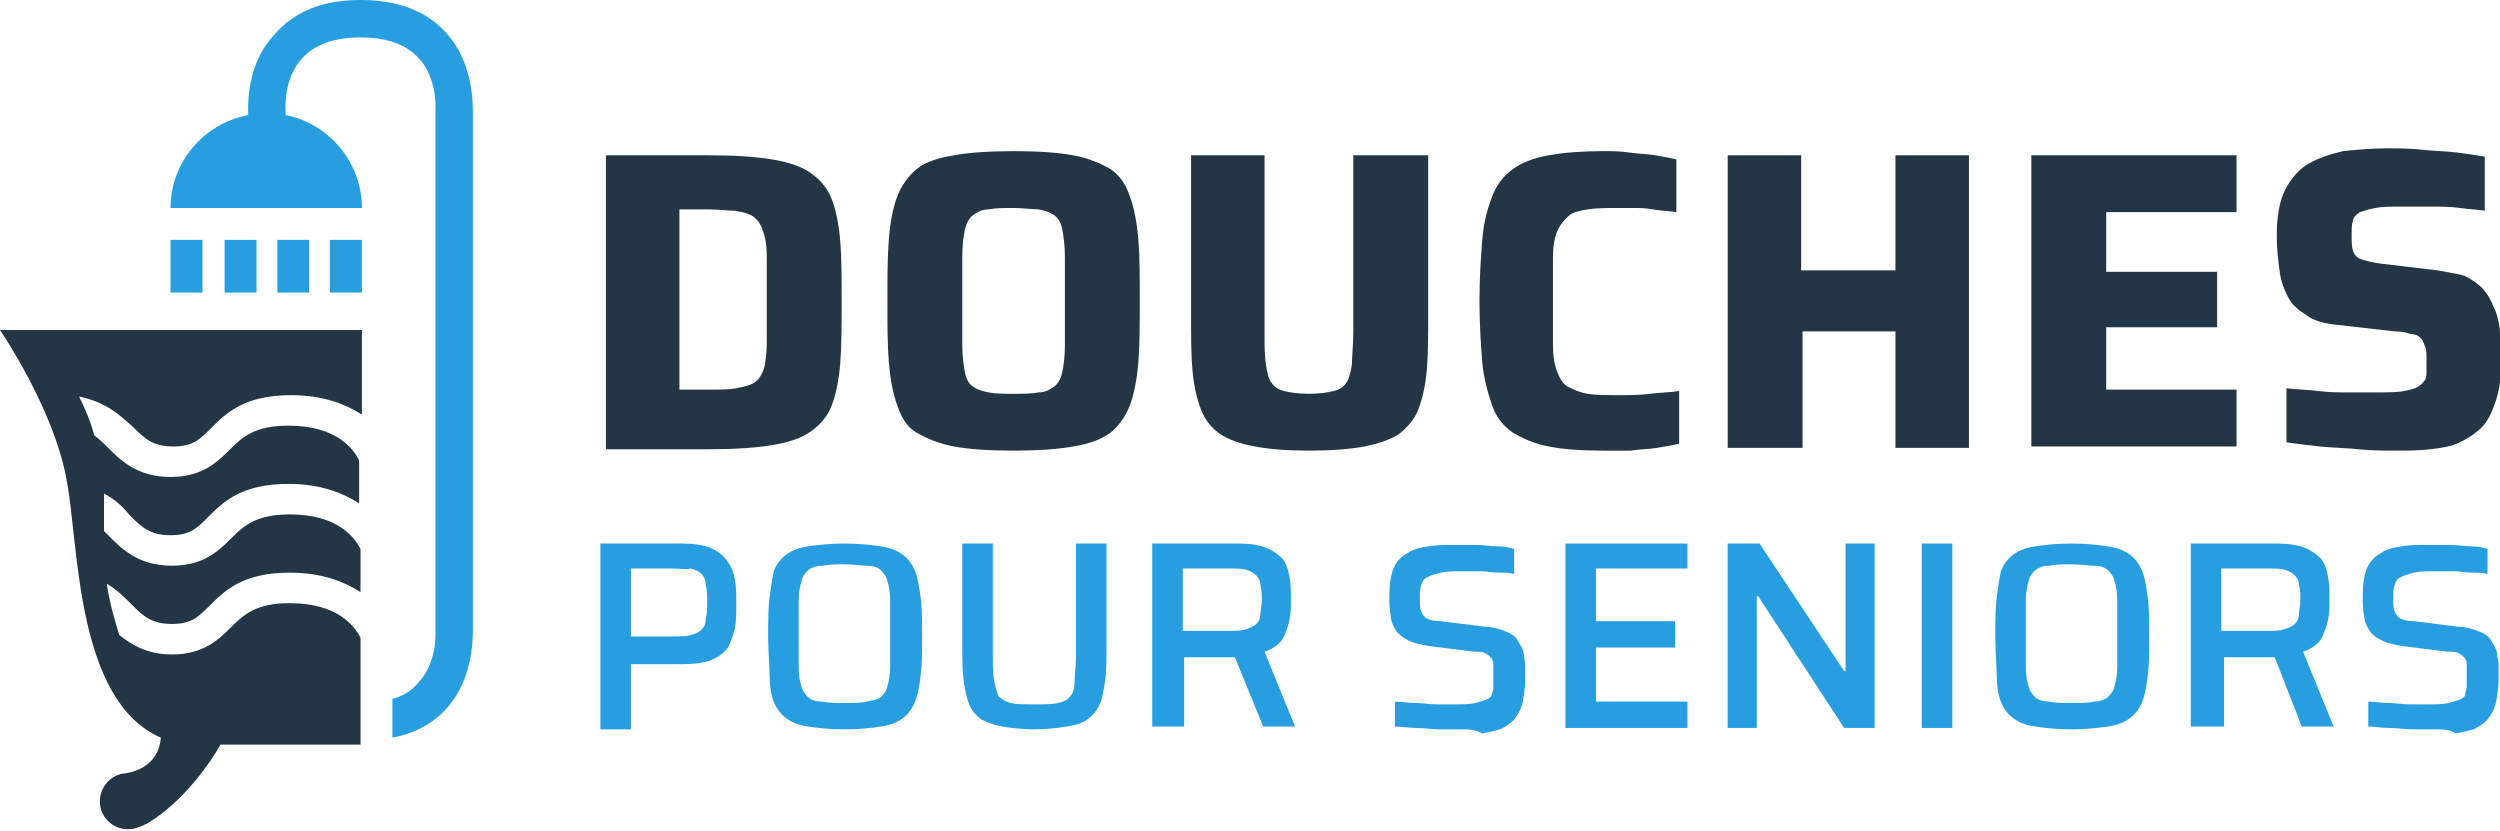 <?xml version="1.0" encoding="utf-8"?>
<!-- Generator: Adobe Illustrator 24.1.0, SVG Export Plug-In . SVG Version: 6.00 Build 0)  -->
<svg version="1.1" id="Layer_1" xmlns="http://www.w3.org/2000/svg" xmlns:xlink="http://www.w3.org/1999/xlink" x="0px" y="0px"
	 width="180.3px" height="59.9px" viewBox="0 0 180.3 59.9" style="enable-background:new 0 0 180.3 59.9;" xml:space="preserve">
<style type="text/css">
	.st0{fill:#223645;}
	.st1{fill:#279EE0;}
</style>
<g>
	<path class="st0" d="M43.7,32.3V11.2h7.4c1.9,0,3.4,0.1,4.6,0.3c1.2,0.2,2.1,0.5,2.8,1c0.7,0.5,1.2,1.1,1.5,1.9
		c0.3,0.8,0.5,1.8,0.6,3c0.1,1.2,0.1,2.7,0.1,4.4c0,1.7,0,3.1-0.1,4.4c-0.1,1.2-0.3,2.2-0.6,3c-0.3,0.8-0.8,1.4-1.5,1.9
		c-0.7,0.5-1.6,0.8-2.8,1c-1.2,0.2-2.7,0.3-4.6,0.3H43.7z M49.1,28.1h2c0.8,0,1.5,0,2-0.1c0.5-0.1,1-0.2,1.3-0.4
		c0.3-0.2,0.5-0.5,0.7-1c0.1-0.4,0.2-1.1,0.2-1.9c0-0.8,0-1.9,0-3.1c0-1.3,0-2.3,0-3.1c0-0.8-0.1-1.4-0.3-1.9
		c-0.1-0.4-0.4-0.8-0.7-1c-0.3-0.2-0.7-0.3-1.3-0.4c-0.5,0-1.2-0.1-2-0.1h-2V28.1z"/>
	<path class="st0" d="M73.1,32.5c-1.8,0-3.2-0.1-4.3-0.3c-1.1-0.2-2-0.6-2.7-1s-1.1-1.1-1.4-2c-0.3-0.8-0.5-1.9-0.6-3.1
		c-0.1-1.2-0.1-2.7-0.1-4.4c0-1.7,0-3.1,0.1-4.4s0.3-2.3,0.6-3.1c0.3-0.8,0.8-1.5,1.4-2c0.6-0.5,1.5-0.8,2.7-1
		c1.1-0.2,2.6-0.3,4.3-0.3c1.8,0,3.2,0.1,4.3,0.3c1.1,0.2,2,0.6,2.7,1c0.7,0.5,1.1,1.1,1.4,2c0.3,0.8,0.5,1.9,0.6,3.1
		c0.1,1.2,0.1,2.7,0.1,4.4c0,1.7,0,3.1-0.1,4.4c-0.1,1.2-0.3,2.3-0.6,3.1s-0.8,1.5-1.4,2c-0.7,0.5-1.5,0.8-2.7,1
		C76.3,32.4,74.8,32.5,73.1,32.5z M73.1,28.4c0.7,0,1.3,0,1.8-0.1c0.5,0,0.8-0.2,1.1-0.4c0.3-0.2,0.5-0.6,0.6-1
		c0.1-0.5,0.2-1.1,0.2-2c0-0.8,0-1.9,0-3.2c0-1.3,0-2.4,0-3.2c0-0.8-0.1-1.5-0.2-2c-0.1-0.5-0.3-0.8-0.6-1c-0.3-0.2-0.6-0.3-1.1-0.4
		c-0.5,0-1.1-0.1-1.8-0.1c-0.7,0-1.3,0-1.8,0.1c-0.5,0-0.8,0.2-1.1,0.4c-0.3,0.2-0.5,0.6-0.6,1c-0.1,0.5-0.2,1.1-0.2,2
		c0,0.8,0,1.9,0,3.2c0,1.3,0,2.4,0,3.2c0,0.8,0.1,1.5,0.2,2c0.1,0.5,0.3,0.8,0.6,1c0.3,0.2,0.6,0.3,1.1,0.4
		C71.8,28.4,72.4,28.4,73.1,28.4z"/>
	<path class="st0" d="M94.4,32.5c-1.6,0-2.8-0.1-3.9-0.3s-1.9-0.5-2.5-0.9c-0.6-0.4-1.1-1-1.4-1.8c-0.3-0.8-0.5-1.7-0.6-2.8
		c-0.1-1.1-0.1-2.4-0.1-4V11.2h5.3v12.7c0,1,0,1.8,0.1,2.4c0.1,0.6,0.2,1.1,0.4,1.3c0.2,0.3,0.5,0.5,0.9,0.6c0.4,0.1,1,0.2,1.8,0.2
		c0.8,0,1.4-0.1,1.8-0.2c0.4-0.1,0.7-0.3,0.9-0.6c0.2-0.3,0.3-0.7,0.4-1.3c0-0.6,0.1-1.4,0.1-2.4V11.2h5.4v11.5c0,1.6,0,2.9-0.1,4
		c-0.1,1.1-0.3,2-0.6,2.8c-0.3,0.8-0.8,1.3-1.4,1.8c-0.6,0.4-1.5,0.7-2.5,0.9C97.3,32.4,96,32.5,94.4,32.5z"/>
	<path class="st0" d="M115.6,32.5c-1.6,0-2.9-0.1-3.9-0.3c-1.1-0.2-1.9-0.6-2.6-1c-0.7-0.5-1.2-1.1-1.5-2s-0.6-1.9-0.7-3.1
		c-0.1-1.2-0.2-2.7-0.2-4.4c0-1.7,0.1-3.1,0.2-4.4s0.4-2.3,0.7-3.1c0.3-0.8,0.8-1.5,1.5-2c0.7-0.5,1.5-0.8,2.6-1
		c1.1-0.2,2.4-0.3,3.9-0.3c0.6,0,1.3,0,1.9,0.1c0.7,0.1,1.3,0.1,1.9,0.2c0.6,0.1,1.1,0.2,1.5,0.3v3.8c-0.6-0.1-1.2-0.1-1.7-0.2
		c-0.5-0.1-1-0.1-1.4-0.1c-0.4,0-0.7,0-1,0c-0.9,0-1.7,0-2.3,0.1c-0.6,0.1-1.1,0.2-1.4,0.5s-0.6,0.6-0.8,1.1
		c-0.2,0.5-0.3,1.1-0.3,1.9c0,0.8,0,1.8,0,3.1c0,1.2,0,2.2,0,3.1s0.1,1.5,0.3,2s0.4,0.9,0.8,1.1s0.8,0.4,1.4,0.5
		c0.6,0.1,1.4,0.1,2.3,0.1c0.7,0,1.4,0,2.2-0.1s1.5-0.1,2.1-0.2V32c-0.4,0.1-1,0.2-1.6,0.3c-0.6,0.1-1.3,0.1-1.9,0.2
		C116.9,32.5,116.2,32.5,115.6,32.5z"/>
	<path class="st0" d="M124.6,32.3V11.2h5.3v8.3h6.8v-8.3h5.3v21.1h-5.3v-8.4H130v8.4H124.6z"/>
	<path class="st0" d="M146.5,32.3V11.2h14.8v4.1h-9.4v4.3h8v4h-8v4.5h9.4v4.1H146.5z"/>
	<path class="st0" d="M172.7,32.5c-0.8,0-1.7,0-2.6-0.1c-0.9-0.1-1.9-0.1-2.8-0.2c-0.9-0.1-1.7-0.2-2.4-0.3v-3.9
		c0.8,0.1,1.5,0.1,2.3,0.2c0.8,0.1,1.5,0.1,2.2,0.1s1.3,0,1.8,0c0.9,0,1.7,0,2.2-0.1c0.5-0.1,0.9-0.2,1.1-0.4
		c0.2-0.1,0.3-0.3,0.4-0.4c0.1-0.2,0.1-0.4,0.1-0.6c0-0.2,0-0.5,0-0.8c0-0.4,0-0.8-0.1-1s-0.1-0.4-0.3-0.6s-0.4-0.3-0.7-0.3
		c-0.3-0.1-0.7-0.2-1.2-0.2l-4.4-0.5c-0.8-0.1-1.5-0.3-2-0.7c-0.5-0.3-1-0.7-1.3-1.3s-0.5-1.1-0.6-1.9c-0.1-0.7-0.2-1.6-0.2-2.5
		c0-1.4,0.2-2.5,0.6-3.3c0.4-0.8,1-1.5,1.7-1.9c0.7-0.4,1.6-0.7,2.5-0.9c1-0.1,2-0.2,3.1-0.2c0.8,0,1.7,0,2.6,0.1
		c0.9,0.1,1.7,0.1,2.5,0.2c0.8,0.1,1.4,0.2,2,0.3v3.9c-0.5-0.1-1.1-0.1-1.8-0.2c-0.7-0.1-1.4-0.1-2.1-0.1c-0.7,0-1.4,0-2.1,0
		c-0.8,0-1.4,0-1.9,0.1c-0.5,0.1-0.8,0.2-1.1,0.3c-0.3,0.2-0.5,0.4-0.5,0.6c-0.1,0.3-0.1,0.6-0.1,1c0,0.5,0,0.9,0.1,1.2
		s0.3,0.5,0.6,0.6c0.3,0.1,0.7,0.2,1.3,0.3l4.2,0.5c0.6,0.1,1.1,0.2,1.6,0.3c0.5,0.1,0.9,0.4,1.3,0.7c0.4,0.3,0.7,0.7,1,1.3
		c0.1,0.3,0.3,0.6,0.4,1s0.2,0.8,0.2,1.3s0.1,1,0.1,1.7c0,1.2-0.1,2.2-0.4,3.1s-0.6,1.5-1,1.9c-0.5,0.5-1,0.8-1.6,1.1
		c-0.6,0.3-1.3,0.4-2.1,0.5C174.4,32.5,173.6,32.5,172.7,32.5z"/>
	<path class="st1" d="M43.3,52.4V39.2h5.9c0.8,0,1.5,0.1,2,0.3c0.5,0.2,0.9,0.5,1.2,0.9s0.5,0.8,0.6,1.4c0.1,0.5,0.1,1.1,0.1,1.8
		c0,0.6,0,1.2-0.1,1.7c-0.1,0.5-0.3,1-0.5,1.4c-0.3,0.4-0.7,0.7-1.2,0.9c-0.5,0.2-1.2,0.3-2.1,0.3h-3.7v4.7H43.3z M45.5,45.9h2.9
		c0.6,0,1.1,0,1.4-0.1c0.4-0.1,0.6-0.2,0.8-0.4s0.3-0.4,0.3-0.8c0.1-0.3,0.1-0.7,0.1-1.2c0-0.5,0-0.9-0.1-1.2c0-0.3-0.1-0.6-0.3-0.8
		c-0.2-0.2-0.4-0.3-0.8-0.4C49.5,41.1,49,41,48.4,41h-2.9V45.9z"/>
	<path class="st1" d="M60.9,52.6c-1.1,0-1.9-0.1-2.6-0.2c-0.7-0.1-1.2-0.3-1.6-0.6c-0.4-0.3-0.7-0.7-0.9-1.2
		c-0.2-0.5-0.3-1.2-0.3-1.9s-0.1-1.7-0.1-2.8s0-2,0.1-2.8c0.1-0.8,0.2-1.4,0.3-1.9c0.2-0.5,0.5-0.9,0.9-1.2c0.4-0.3,0.9-0.5,1.6-0.6
		c0.7-0.1,1.5-0.2,2.6-0.2s1.9,0.1,2.6,0.2c0.7,0.1,1.2,0.3,1.6,0.6c0.4,0.3,0.7,0.7,0.9,1.2c0.2,0.5,0.3,1.2,0.4,1.9
		c0.1,0.8,0.1,1.7,0.1,2.8s0,2-0.1,2.8c-0.1,0.8-0.2,1.4-0.4,1.9c-0.2,0.5-0.5,0.9-0.9,1.2c-0.4,0.3-0.9,0.5-1.6,0.6
		C62.9,52.5,62,52.6,60.9,52.6z M60.9,50.7c0.6,0,1.2,0,1.6-0.1s0.7-0.1,1-0.3c0.2-0.2,0.4-0.4,0.5-0.8c0.1-0.4,0.2-0.8,0.2-1.4
		c0-0.6,0-1.4,0-2.4c0-1,0-1.8,0-2.4c0-0.6-0.1-1.1-0.2-1.4c-0.1-0.4-0.3-0.6-0.5-0.8c-0.2-0.2-0.6-0.3-1-0.3s-0.9-0.1-1.6-0.1
		c-0.6,0-1.1,0-1.6,0.1c-0.4,0-0.7,0.1-1,0.3c-0.2,0.2-0.4,0.4-0.5,0.8c-0.1,0.4-0.2,0.8-0.2,1.4s0,1.4,0,2.4c0,1,0,1.8,0,2.4
		s0.1,1.1,0.2,1.4c0.1,0.4,0.3,0.6,0.5,0.8c0.2,0.2,0.6,0.3,1,0.3C59.8,50.7,60.3,50.7,60.9,50.7z"/>
	<path class="st1" d="M74.6,52.6c-0.9,0-1.7-0.1-2.3-0.2c-0.6-0.1-1.1-0.3-1.5-0.5c-0.4-0.3-0.7-0.6-0.9-1.1c-0.2-0.5-0.3-1-0.4-1.7
		c-0.1-0.7-0.1-1.5-0.1-2.5v-7.4h2.2v8.1c0,0.7,0,1.3,0.1,1.8c0.1,0.5,0.2,0.8,0.3,1.1c0.2,0.2,0.5,0.4,0.9,0.5
		c0.4,0.1,1,0.1,1.7,0.1c0.7,0,1.3,0,1.7-0.1c0.4-0.1,0.7-0.2,0.9-0.5c0.2-0.2,0.3-0.6,0.3-1.1c0-0.5,0.1-1.1,0.1-1.8v-8.1h2.2v7.4
		c0,1,0,1.8-0.1,2.5c-0.1,0.7-0.2,1.3-0.4,1.7c-0.2,0.5-0.5,0.8-0.9,1.1c-0.4,0.3-0.9,0.4-1.5,0.5S75.5,52.6,74.6,52.6z"/>
	<path class="st1" d="M83.1,52.4V39.2h6.2c0.8,0,1.5,0.1,2,0.3c0.5,0.2,0.9,0.5,1.2,0.8c0.3,0.4,0.4,0.8,0.5,1.3
		c0.1,0.5,0.1,1.1,0.1,1.7c0,0.4,0,0.9-0.1,1.4s-0.3,1-0.5,1.4c-0.3,0.4-0.7,0.7-1.3,0.9l2.2,5.4h-2.3L88.9,47l0.6,0.3
		c-0.1,0-0.2,0.1-0.3,0.1c-0.1,0-0.3,0-0.4,0h-3.4v5H83.1z M85.3,45.5h3.1c0.6,0,1.1,0,1.4-0.1c0.3-0.1,0.6-0.2,0.8-0.4
		s0.3-0.4,0.3-0.7c0-0.3,0.1-0.6,0.1-1c0-0.4,0-0.8-0.1-1.1c0-0.3-0.1-0.5-0.3-0.7c-0.2-0.2-0.4-0.3-0.7-0.4S89.1,41,88.5,41h-3.2
		V45.5z"/>
	<path class="st1" d="M105.4,52.6c-0.5,0-1,0-1.6,0c-0.6,0-1.1-0.1-1.7-0.1c-0.5,0-1-0.1-1.5-0.1v-1.8c0.5,0,0.9,0.1,1.5,0.1
		c0.5,0,1,0.1,1.5,0.1c0.5,0,0.9,0,1.2,0c0.7,0,1.2,0,1.6-0.1s0.7-0.2,0.9-0.3c0.2-0.1,0.3-0.2,0.3-0.4c0.1-0.2,0.1-0.3,0.1-0.5
		c0-0.2,0-0.4,0-0.7c0-0.3,0-0.6,0-0.9c0-0.2-0.1-0.4-0.2-0.5s-0.2-0.2-0.4-0.3c-0.2-0.1-0.4-0.1-0.8-0.1l-3.2-0.4
		c-0.6-0.1-1.1-0.2-1.5-0.4c-0.4-0.2-0.7-0.4-0.9-0.7c-0.2-0.3-0.4-0.7-0.4-1.1c-0.1-0.4-0.1-0.9-0.1-1.4c0-0.9,0.1-1.5,0.3-2
		c0.2-0.5,0.6-0.9,1-1.1c0.4-0.3,0.9-0.4,1.5-0.5c0.6-0.1,1.2-0.1,2-0.1c0.5,0,1,0,1.5,0s1,0.1,1.5,0.1c0.5,0,0.9,0.1,1.2,0.2v1.8
		c-0.3-0.1-0.7-0.1-1.1-0.1c-0.4,0-0.9-0.1-1.3-0.1c-0.5,0-0.9,0-1.3,0c-0.7,0-1.2,0-1.6,0.1c-0.4,0.1-0.7,0.2-0.9,0.3
		c-0.3,0.1-0.4,0.3-0.5,0.6c-0.1,0.3-0.1,0.6-0.1,0.9c0,0.4,0,0.8,0.1,1c0.1,0.2,0.2,0.4,0.4,0.5c0.2,0.1,0.5,0.2,1,0.2l3.2,0.4
		c0.4,0,0.8,0.1,1.1,0.2c0.3,0.1,0.6,0.2,0.9,0.4s0.4,0.5,0.6,0.8c0.1,0.2,0.2,0.4,0.2,0.6c0,0.2,0.1,0.5,0.1,0.8c0,0.3,0,0.6,0,0.9
		c0,0.7-0.1,1.3-0.2,1.8c-0.1,0.5-0.4,0.9-0.6,1.2c-0.3,0.3-0.6,0.5-1,0.7c-0.4,0.1-0.8,0.2-1.3,0.3
		C106.4,52.6,105.9,52.6,105.4,52.6z"/>
	<path class="st1" d="M112.9,52.4V39.2h8.8V41h-6.6v3.8h5.7v1.9h-5.7v3.9h6.6v1.9H112.9z"/>
	<path class="st1" d="M124.6,52.4V39.2h2.3l6.1,9.2h0.1v-9.2h2.1v13.3H133l-6.2-9.5h-0.1v9.5H124.6z"/>
	<path class="st1" d="M138.6,52.4V39.2h2.2v13.3H138.6z"/>
	<path class="st1" d="M149.4,52.6c-1.1,0-1.9-0.1-2.6-0.2c-0.7-0.1-1.2-0.3-1.6-0.6c-0.4-0.3-0.7-0.7-0.9-1.2
		c-0.2-0.5-0.3-1.2-0.3-1.9s-0.1-1.7-0.1-2.8s0-2,0.1-2.8c0.1-0.8,0.2-1.4,0.3-1.9c0.2-0.5,0.5-0.9,0.9-1.2c0.4-0.3,0.9-0.5,1.6-0.6
		c0.7-0.1,1.5-0.2,2.6-0.2s1.9,0.1,2.6,0.2s1.2,0.3,1.6,0.6c0.4,0.3,0.7,0.7,0.9,1.2c0.2,0.5,0.3,1.2,0.4,1.9
		c0.1,0.8,0.1,1.7,0.1,2.8s0,2-0.1,2.8s-0.2,1.4-0.4,1.9c-0.2,0.5-0.5,0.9-0.9,1.2c-0.4,0.3-0.9,0.5-1.6,0.6S150.4,52.6,149.4,52.6z
		 M149.4,50.7c0.6,0,1.2,0,1.6-0.1c0.4,0,0.7-0.1,1-0.3c0.2-0.2,0.4-0.4,0.5-0.8c0.1-0.4,0.2-0.8,0.2-1.4c0-0.6,0-1.4,0-2.4
		c0-1,0-1.8,0-2.4c0-0.6-0.1-1.1-0.2-1.4c-0.1-0.4-0.3-0.6-0.5-0.8s-0.6-0.3-1-0.3c-0.4,0-0.9-0.1-1.6-0.1c-0.6,0-1.1,0-1.6,0.1
		c-0.4,0-0.7,0.1-1,0.3c-0.2,0.2-0.4,0.4-0.5,0.8c-0.1,0.4-0.2,0.8-0.2,1.4s0,1.4,0,2.4c0,1,0,1.8,0,2.4s0.1,1.1,0.2,1.4
		c0.1,0.4,0.3,0.6,0.5,0.8c0.2,0.2,0.6,0.3,1,0.3C148.2,50.7,148.7,50.7,149.4,50.7z"/>
	<path class="st1" d="M158,52.4V39.2h6.2c0.8,0,1.5,0.1,2,0.3c0.5,0.2,0.9,0.5,1.2,0.8c0.3,0.4,0.4,0.8,0.5,1.3
		c0.1,0.5,0.1,1.1,0.1,1.7c0,0.4,0,0.9-0.1,1.4s-0.3,1-0.5,1.4c-0.3,0.4-0.7,0.7-1.3,0.9l2.2,5.4H166l-2.1-5.4l0.6,0.3
		c-0.1,0-0.2,0.1-0.3,0.1c-0.1,0-0.3,0-0.4,0h-3.4v5H158z M160.2,45.5h3.1c0.6,0,1.1,0,1.4-0.1s0.6-0.2,0.8-0.4s0.3-0.4,0.3-0.7
		c0-0.3,0.1-0.6,0.1-1c0-0.4,0-0.8-0.1-1.1c0-0.3-0.1-0.5-0.3-0.7s-0.4-0.3-0.7-0.4c-0.3-0.1-0.8-0.1-1.4-0.1h-3.2V45.5z"/>
	<path class="st1" d="M175.6,52.6c-0.5,0-1,0-1.6,0c-0.6,0-1.1-0.1-1.7-0.1s-1-0.1-1.5-0.1v-1.8c0.5,0,0.9,0.1,1.5,0.1
		c0.5,0,1,0.1,1.5,0.1c0.5,0,0.9,0,1.2,0c0.7,0,1.2,0,1.6-0.1c0.4-0.1,0.7-0.2,0.9-0.3c0.2-0.1,0.3-0.2,0.3-0.4s0.1-0.3,0.1-0.5
		s0-0.4,0-0.7c0-0.3,0-0.6,0-0.9c0-0.2-0.1-0.4-0.2-0.5s-0.2-0.2-0.4-0.3c-0.2-0.1-0.4-0.1-0.8-0.1l-3.2-0.4
		c-0.6-0.1-1.1-0.2-1.5-0.4c-0.4-0.2-0.7-0.4-0.9-0.7c-0.2-0.3-0.4-0.7-0.4-1.1c-0.1-0.4-0.1-0.9-0.1-1.4c0-0.9,0.1-1.5,0.3-2
		s0.6-0.9,1-1.1c0.4-0.3,0.9-0.4,1.5-0.5c0.6-0.1,1.2-0.1,2-0.1c0.5,0,1,0,1.5,0c0.5,0,1,0.1,1.5,0.1c0.5,0,0.9,0.1,1.2,0.2v1.8
		c-0.3-0.1-0.7-0.1-1.1-0.1s-0.9-0.1-1.3-0.1c-0.5,0-0.9,0-1.3,0c-0.7,0-1.2,0-1.6,0.1c-0.4,0.1-0.7,0.2-0.9,0.3
		c-0.3,0.1-0.4,0.3-0.5,0.6c-0.1,0.3-0.1,0.6-0.1,0.9c0,0.4,0,0.8,0.1,1c0.1,0.2,0.2,0.4,0.4,0.5s0.5,0.2,1,0.2l3.2,0.4
		c0.4,0,0.8,0.1,1.1,0.2c0.3,0.1,0.6,0.2,0.9,0.4c0.3,0.2,0.4,0.5,0.6,0.8c0.1,0.2,0.2,0.4,0.2,0.6c0,0.2,0.1,0.5,0.1,0.8
		s0,0.6,0,0.9c0,0.7-0.1,1.3-0.2,1.8c-0.1,0.5-0.4,0.9-0.6,1.2c-0.3,0.3-0.6,0.5-1,0.7c-0.4,0.1-0.8,0.2-1.3,0.3
		C176.7,52.6,176.2,52.6,175.6,52.6z"/>
</g>
<g>
	<path class="st0" d="M11.6,53.2c-0.2,2.5-2.8,2.6-2.8,2.6s0,0,0,0c-0.9,0.2-1.6,1-1.6,2c0,1.1,0.9,2,2,2c0,0,0.1,0,0.1,0
		c0.3,0,0.7-0.1,1.3-0.4c2.7-1.6,4.7-4.6,5.3-5.7c8.3,0,10.1,0,10.1,0V46c-0.4-0.8-1.6-2.5-5.1-2.5c-2.4,0-3.3,0.8-4.2,1.7
		c-0.9,0.9-2,2-4.3,2c-1.8,0-2.9-0.7-3.8-1.4c-0.3-1-0.7-2.3-0.9-3.7c0.7,0.4,1.3,1,1.8,1.5c0.8,0.8,1.4,1.4,2.9,1.4
		c1.4,0,1.9-0.5,2.7-1.3c1.1-1.1,2.4-2.4,5.8-2.4c2.4,0,4,0.7,5.1,1.4v-3.1c-0.4-0.8-1.6-2.5-5.1-2.5c-2.4,0-3.3,0.8-4.2,1.7
		c-0.9,0.9-2,2-4.3,2c-2.4,0-3.6-1.2-4.5-2.1c-0.2-0.2-0.3-0.3-0.4-0.4c0-0.5,0-0.9,0-1.4c0-0.4,0-0.9,0-1.3c0.8,0.4,1.4,1,1.9,1.6
		c0.8,0.8,1.4,1.4,2.9,1.4c1.4,0,1.9-0.5,2.7-1.3c1.1-1.1,2.4-2.4,5.8-2.4c2.4,0,4,0.7,5.1,1.4v-3.1c-0.4-0.8-1.6-2.5-5.1-2.5
		c-2.4,0-3.3,0.8-4.2,1.7c-0.9,0.9-2,2-4.3,2c-2.4,0-3.6-1.2-4.5-2.1c-0.3-0.3-0.6-0.6-1-0.9c-0.3-1.1-0.7-2-1.1-2.8
		C7.7,29,8.7,30,9.6,30.8c0.8,0.8,1.4,1.4,2.9,1.4c1.4,0,1.9-0.5,2.7-1.3c1.1-1.1,2.4-2.4,5.8-2.4c2.4,0,4,0.7,5.1,1.4v-6.1H0
		c0,0,3.9,5.7,4.8,10.8C5.7,39.1,5.4,50.5,11.6,53.2z"/>
	<path class="st1" d="M31.4,45.4L31.4,45.4l0-0.1V21V10.5V8.1l0,0l0-0.1c0,0,0.2-2.3-1.2-3.8c-0.9-1-2.3-1.5-4.2-1.5
		c-1.9,0-3.3,0.5-4.2,1.5c-1.4,1.5-1.2,3.7-1.2,3.8l0,0.1v0.2c3.1,0.6,5.5,3.4,5.5,6.7H12.3c0-3.3,2.4-6.1,5.6-6.7v0
		c0-0.5-0.2-3.5,1.8-5.7C21.2,0.8,23.3,0,26,0c2.7,0,4.8,0.8,6.2,2.4c2,2.2,1.9,5.3,1.9,5.8V11v9.6v24.7c0,0.5,0.1,3.6-1.9,5.8
		c-1,1.1-2.3,1.8-3.9,2.1v-2.8c0.8-0.2,1.4-0.6,1.9-1.2C31.6,47.7,31.4,45.4,31.4,45.4z"/>
	<rect x="16.2" y="17.3" class="st1" width="2.3" height="3.8"/>
	<rect x="20" y="17.3" class="st1" width="2.3" height="3.8"/>
	<rect x="23.8" y="17.3" class="st1" width="2.3" height="3.8"/>
	<rect x="12.3" y="17.3" class="st1" width="2.3" height="3.8"/>
</g>
</svg>
